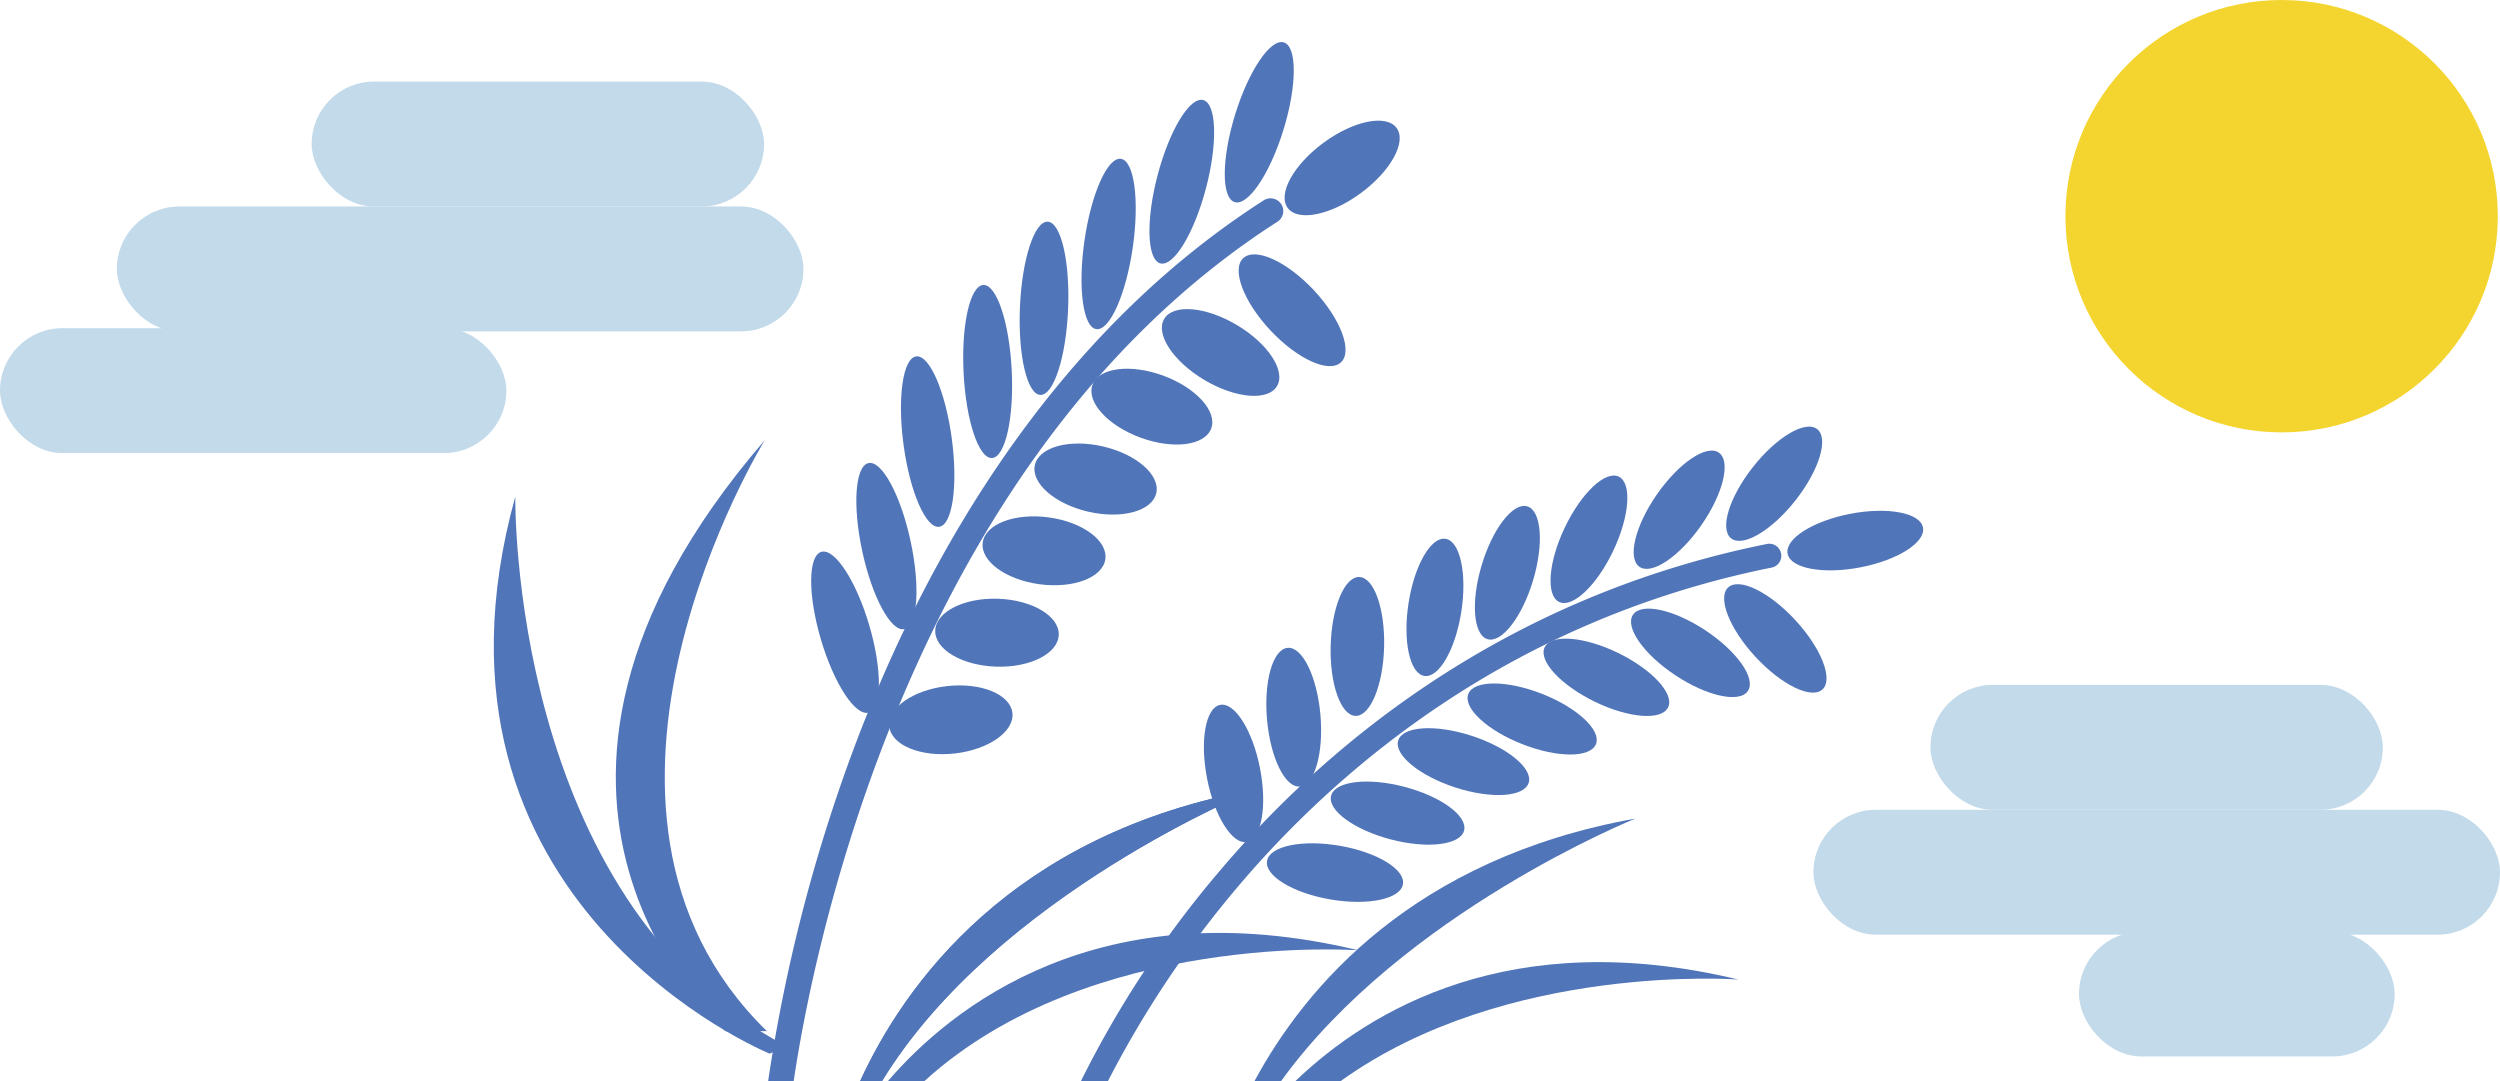 <svg xmlns="http://www.w3.org/2000/svg" viewBox="0 0 342.28 148"><defs><style>.cls-1{fill:#5175b9;}.cls-2{fill:#c2daea;}.cls-3{fill:#f4d530;}</style></defs><title>03</title><g id="レイヤー_2" data-name="レイヤー 2"><g id="vision"><g id="visino2"><ellipse class="cls-1" cx="168.88" cy="105.9" rx="3.69" ry="9.56" transform="translate(-17.16 34.32) rotate(-11.05)"/><ellipse class="cls-1" cx="177.13" cy="98.18" rx="3.67" ry="9.53" transform="translate(-7.93 15.92) rotate(-5.03)"/><ellipse class="cls-1" cx="185.84" cy="88.51" rx="9.51" ry="3.66" transform="translate(92.37 271.9) rotate(-88.46)"/><ellipse class="cls-1" cx="196.46" cy="83.15" rx="9.5" ry="3.66" transform="translate(84.36 264.66) rotate(-81.24)"/><ellipse class="cls-1" cx="206.38" cy="78.42" rx="9.49" ry="3.67" transform="translate(71.96 253.56) rotate(-73.3)"/><ellipse class="cls-1" cx="217.55" cy="73.85" rx="9.5" ry="3.68" transform="translate(57.52 238.68) rotate(-64.6)"/><ellipse class="cls-1" cx="229.91" cy="69.79" rx="9.52" ry="3.7" transform="translate(41.3 218.65) rotate(-55.17)"/><ellipse class="cls-1" cx="182.78" cy="119.47" rx="3.73" ry="9.44" transform="translate(34.05 279.35) rotate(-80.24)"/><ellipse class="cls-1" cx="191.35" cy="111.32" rx="3.72" ry="9.41" transform="translate(35.06 268.11) rotate(-75.28)"/><ellipse class="cls-1" cx="200.35" cy="104.26" rx="3.71" ry="9.39" transform="translate(39.02 262.32) rotate(-71.9)"/><ellipse class="cls-1" cx="209.78" cy="98.44" rx="3.7" ry="9.39" transform="translate(41.46 257.72) rotate(-68.56)"/><ellipse class="cls-1" cx="219.92" cy="92.72" rx="3.7" ry="9.4" transform="translate(40.22 249.78) rotate(-64.01)"/><ellipse class="cls-1" cx="231.44" cy="89.39" rx="3.7" ry="9.44" transform="translate(29.21 233.11) rotate(-56.52)"/><ellipse class="cls-1" cx="243.07" cy="87.42" rx="3.71" ry="9.51" transform="translate(5.25 188.25) rotate(-42.76)"/><ellipse class="cls-1" cx="242.89" cy="66.22" rx="9.52" ry="3.7" transform="translate(40.53 215.98) rotate(-51.75)"/><ellipse class="cls-1" cx="254.01" cy="74" rx="9.44" ry="3.73" transform="translate(-9.43 49.61) rotate(-10.95)"/><rect class="cls-2" y="44.93" width="69.33" height="17.1" rx="8.55" ry="8.55"/><rect class="cls-2" x="42.67" y="11.17" width="61.94" height="17.1" rx="8.55" ry="8.55"/><rect class="cls-2" x="16" y="28.27" width="94" height="17.1" rx="8.55" ry="8.55"/><rect class="cls-2" x="284.64" y="127.54" width="43.22" height="17.1" rx="8.55" ry="8.55"/><rect class="cls-2" x="264.3" y="93.77" width="61.94" height="17.1" rx="8.55" ry="8.55"/><rect class="cls-2" x="248.28" y="110.87" width="94" height="17.1" rx="8.55" ry="8.55"/><g id="レイヤー_18" data-name="レイヤー 18"><ellipse class="cls-1" cx="115.7" cy="86.55" rx="3.45" ry="11.47" transform="translate(-19.77 36.29) rotate(-16.44)"/><ellipse class="cls-1" cx="121.36" cy="74.76" rx="3.38" ry="11.63" transform="translate(-13.05 27.32) rotate(-12.19)"/><ellipse class="cls-1" cx="127.01" cy="60.46" rx="3.33" ry="11.77" transform="translate(-6.95 17.54) rotate(-7.69)"/><ellipse class="cls-1" cx="135.22" cy="50.86" rx="3.3" ry="11.86" transform="translate(-2.36 6.79) rotate(-2.85)"/><ellipse class="cls-1" cx="142.95" cy="42.21" rx="11.87" ry="3.3" transform="translate(94.73 183.25) rotate(-87.58)"/><ellipse class="cls-1" cx="151.79" cy="33.4" rx="11.78" ry="3.34" transform="translate(97 178.85) rotate(-81.77)"/><ellipse class="cls-1" cx="161.79" cy="24.88" rx="11.56" ry="3.43" transform="translate(96.68 175.06) rotate(-75.3)"/><ellipse class="cls-1" cx="130.65" cy="99.02" rx="8.51" ry="4.66" transform="matrix(0.99, -0.11, 0.11, 0.99, -10.05, 14.89)"/><ellipse class="cls-1" cx="136.49" cy="86.61" rx="4.65" ry="8.46" transform="translate(45.11 219.96) rotate(-87.97)"/><ellipse class="cls-1" cx="142.93" cy="75.4" rx="4.62" ry="8.47" transform="translate(49.14 207) rotate(-82.33)"/><ellipse class="cls-1" cx="150" cy="65.58" rx="4.58" ry="8.53" transform="translate(52.06 196.77) rotate(-76.87)"/><ellipse class="cls-1" cx="157.71" cy="55.67" rx="4.52" ry="8.66" transform="translate(51 184.46) rotate(-69.8)"/><ellipse class="cls-1" cx="167.12" cy="48.26" rx="4.37" ry="8.99" transform="translate(40.11 167.12) rotate(-59.21)"/><ellipse class="cls-1" cx="176.91" cy="42.49" rx="4.05" ry="9.78" transform="translate(18.84 132.58) rotate(-43.19)"/><ellipse class="cls-1" cx="172.43" cy="16.75" rx="11.44" ry="3.47" transform="translate(105.67 176.61) rotate(-72.89)"/><ellipse class="cls-1" cx="183.75" cy="22.98" rx="9.25" ry="4.29" transform="translate(22.03 113.2) rotate(-36.28)"/><path class="cls-1" d="M99.31,141.17s-37.1-31.64,5.4-80.91c0,0-31,50.39.28,80.91Z"/><path class="cls-1" d="M105.38,144.26S55.11,123.77,70.55,68c0,0-.83,55.13,37.06,75.21Z"/><path class="cls-1" d="M171.76,148h3.65c16.68-23.11,48.5-35.93,48.5-35.93C193.59,117.52,178.75,135.05,171.76,148Z"/><path class="cls-1" d="M173,27.44c-30.78,19.73-47.7,52.22-56.46,76A224.57,224.57,0,0,0,105.17,148h3.5c2.27-15.46,15.13-84.89,66.24-117.65A1.73,1.73,0,0,0,173,27.44Z"/><path class="cls-1" d="M117.77,148h3c15.66-25.62,51.16-39.93,51.16-39.93C138.33,114.11,123.74,135,117.77,148Z"/><path class="cls-1" d="M121.58,148h5C149.28,127.35,186,130.11,186,130.11,150.43,121.56,130.19,138,121.58,148Z"/><path class="cls-1" d="M117.77,148h3c15.66-25.62,51.16-39.93,51.16-39.93C138.33,114.11,123.74,135,117.77,148Z"/><path class="cls-1" d="M242,74.46c-36.86,7.4-61.07,28.36-74.89,44.64A141,141,0,0,0,148,148h3.7a140.8,140.8,0,0,1,18-26.86c13.48-15.85,37.07-36.25,72.95-43.45a1.65,1.65,0,0,0-.65-3.23Z"/><path class="cls-1" d="M177.37,148h6.2C206.23,131.72,238,134.11,238,134.11,206.89,126.63,187.5,138.28,177.37,148Z"/></g><circle class="cls-3" cx="312.38" cy="29.6" r="29.6"/></g></g></g></svg>